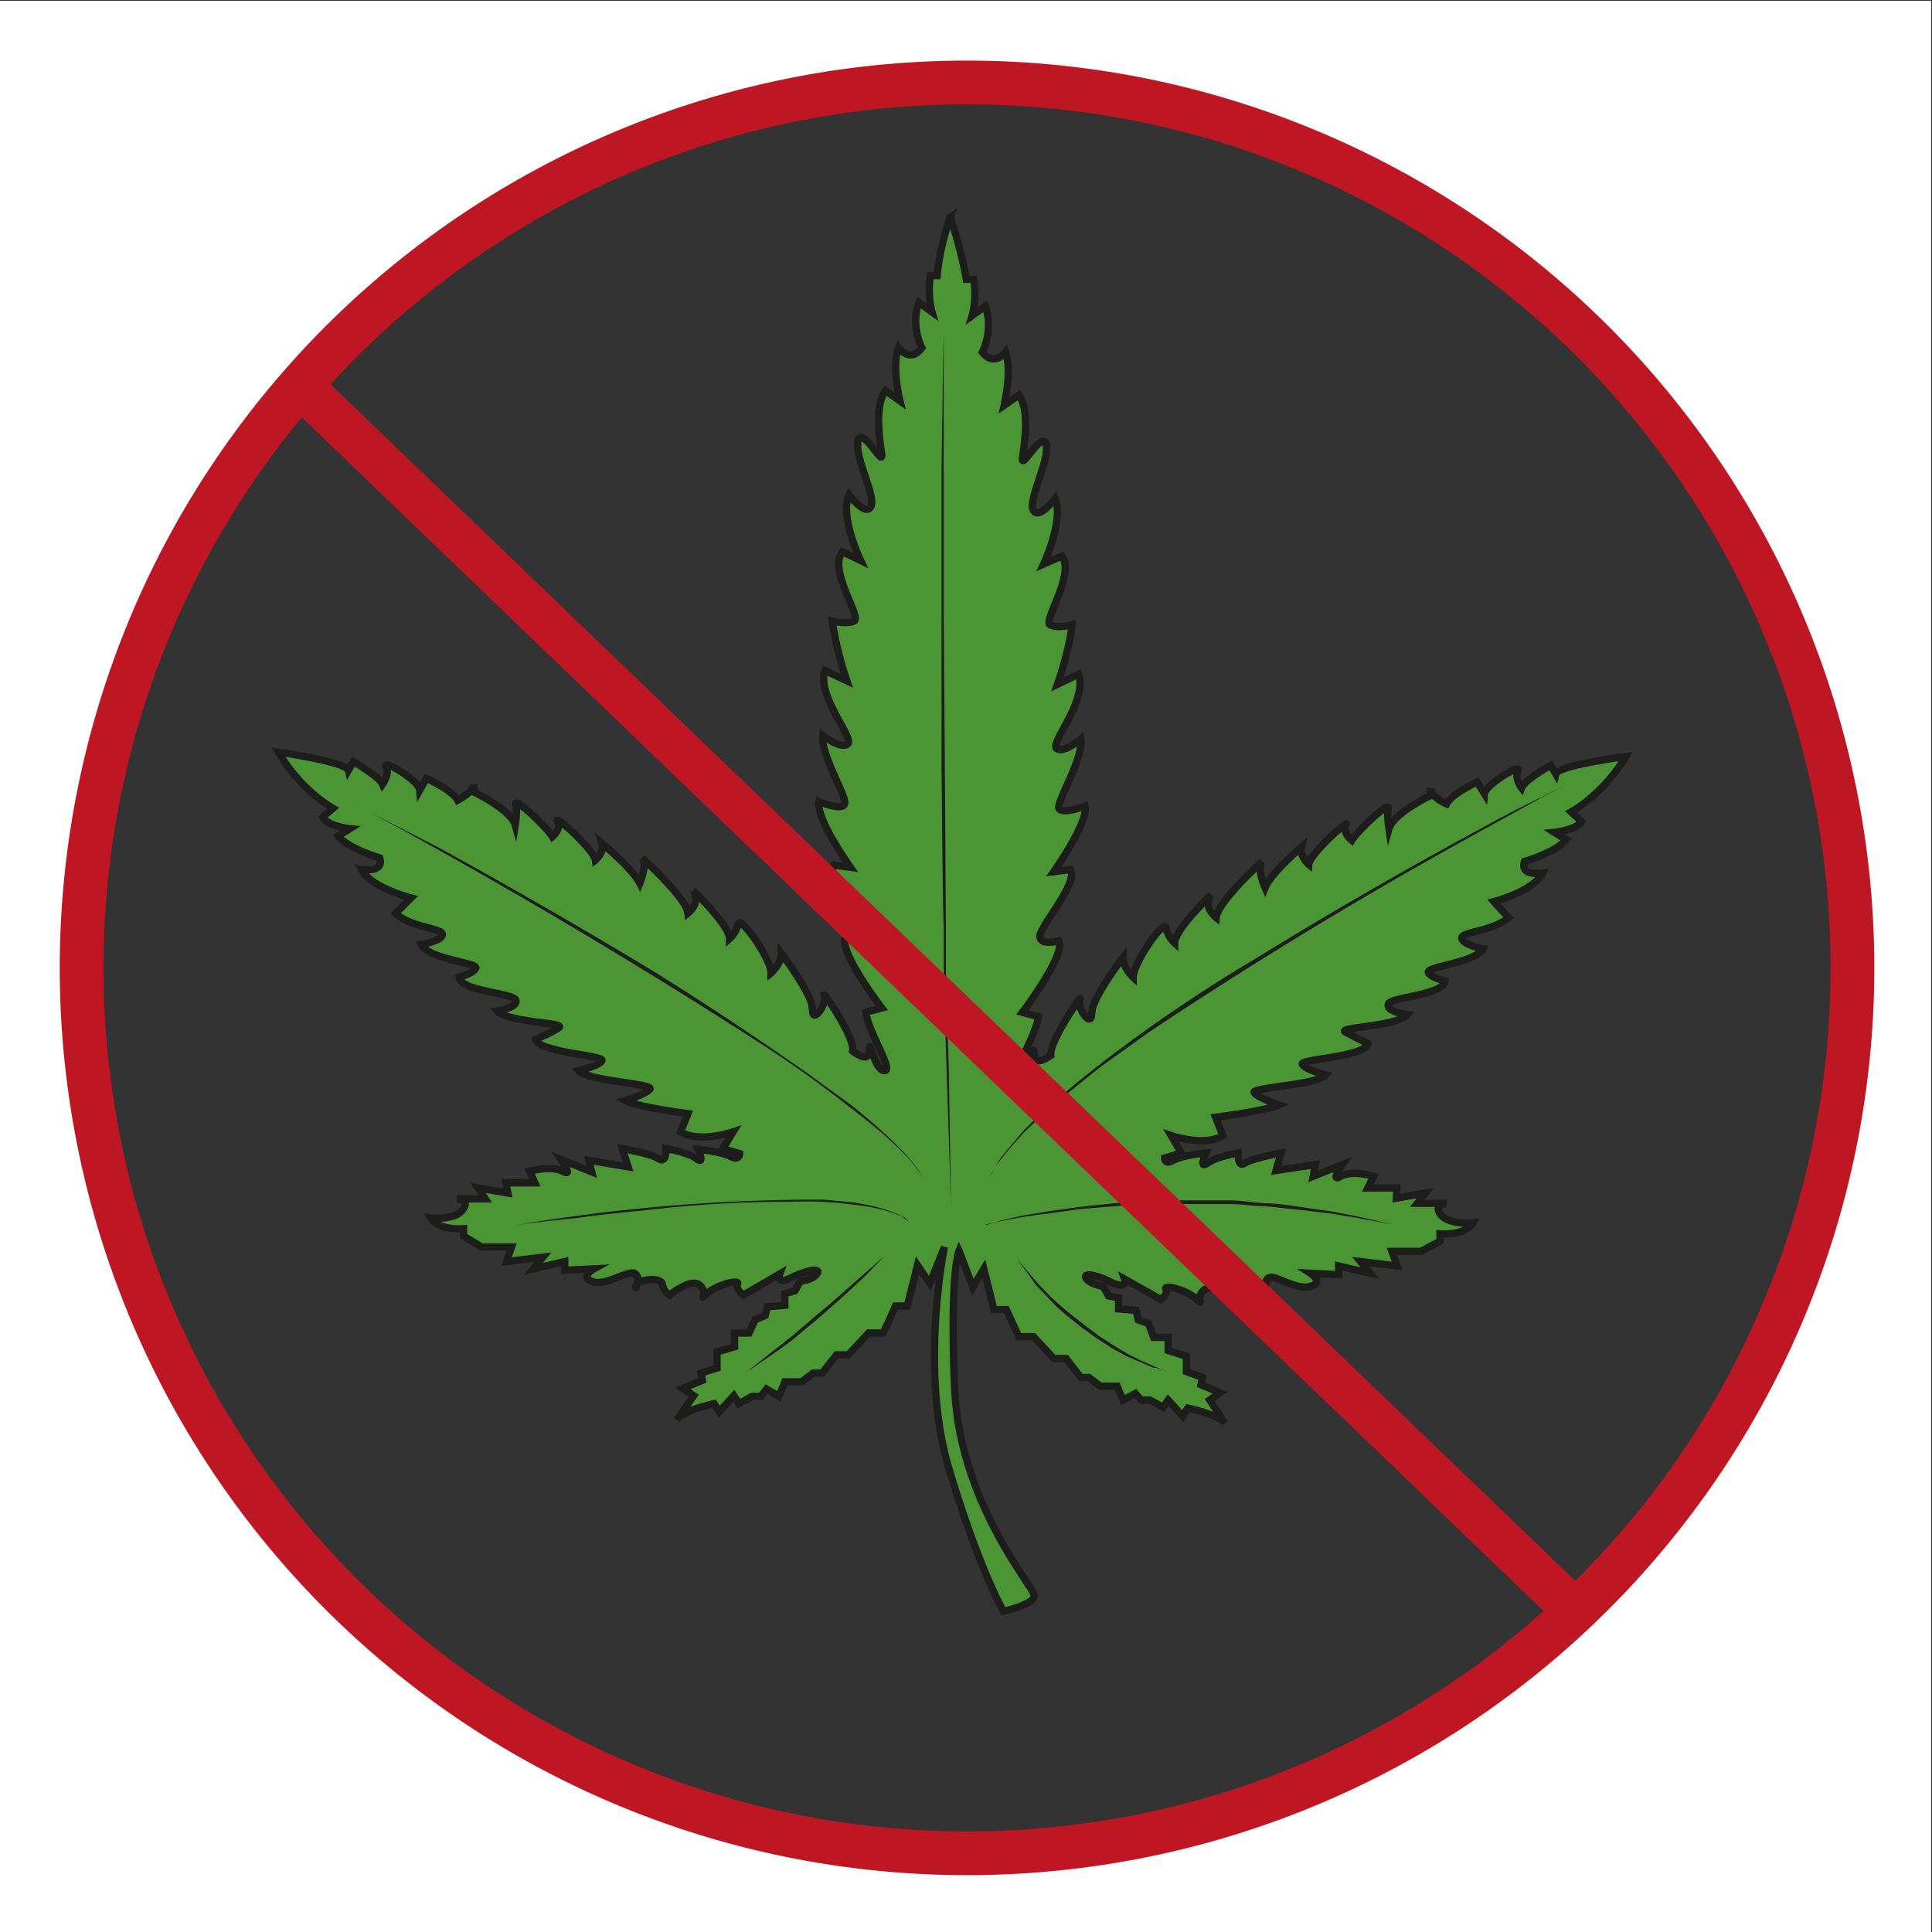 <svg viewBox="0 0 353.4 353.4" xmlns="http://www.w3.org/2000/svg"><rect x="0" y="0" width="353.4" height="353.4" fill="#333333" stroke="none"/><defs><clipPath id="a"><path d="M0 265h265V0H0z"/></clipPath><clipPath id="b"><path d="M0 265h265V0H0z"/></clipPath></defs><g clip-path="url(#a)" transform="matrix(1.333 0 0 -1.333 0 353.4)"><path d="M131.6 93.5l1.9-5L135 91l1.4-5.6h1.7l1.7-3.7h2l2.8-3h1.7l2-2.6h1.1l1.6-1.2h2.3l.8-1.9 1.7.9.8-.9h1.2l1.8-1 .7 1 2-2.2.7 1.1s4.2-.9 5.1-2.1L166 73l1.4 1-2.6 1.1.2 1-2.2.8V79l-2.5.8v1.8h-2l-.7 1.9-1.4.5-.3 1.3-2.4.2V87l-1.4.3-.7 1.3s-1.6.2-2.3 1c-.7 1 1.4.6 3.5-.5 2.2-1 1.7.5 1.7.5l5-2.8s1 .7.7 1.4c-.4.7 2.6 0 4-1.2 1.5-1.3-.1-.2 1.1 1 1.3 1.3 4.1-1.2 4.1-1.2s1 .3 1.1 1.4c.2 1 3.2.7 3.6-.2.3-.9-.7.8 0 1.6.7 1 3.7-1.6 5.9-1 2 .5 0 1.8 0 1.8l3.9-.2v1.2l4.3-1-1.3 1.6 5-.6-.7 2h4l2.6 1.4v1s3.4-.3 4.5 1.5c0 0-3-.3-4.3 1-1.3 1.5.7 1.7.7 1.7h-4l1.1 1.4-4-.7.1 1.4h-4l.8 1.6s-2.9.9-4.5 0 .2 1.6.2 1.6l-4-1.6.3 1.6-5.4-.8.7 2.4s-3.9-.7-5-1.4c-1-.7-.9 1.4-.9 1.4s-3-.5-4.2-1.4c-1.3-.9-.2 1.4-.2 1.4s-3.2-.3-4.5-1c-1.2-.7-1.2.3-1.2.3l2.3.7-1.4 2.4s4.6-1.6 7.1 0l-1 2.5s7 .9 8.7 1.7c0 0-3 1-3.4 1.7-.4.7 8.5 1 9.8 2.4 0 0-3 .8-3.2 1.5-.2.7 8.7 1 9 2.8l-3.1 1.6c-1.1.7 7.1.7 8.5 2.4 0 0-2.8.3-2.6 1.4.1 1 7.5 1.2 7.8 3.2 0 0-2.1.5-2.3 1.2-.2.8 6.4 1.3 7.5 3.2 0 0-2.9.6-2.9 1.5s4.3.9 6.4 2.8l-2 2.2s5.4 1.4 6.7 3.9c0 0-3.2-.5-2.5 1.6 0 0 4.4 1.3 5.7 3l-1.6 1s3 .3 3.7 1.5l-1.4 1.3s4.3 2.3 7.5 7.6c0 0-9.3-1.2-9.6-2.4l-.7 1.2s-3.6-2-4-3.1c0 0-1 1.3-.5 2.4.5 1-4.5-2-4.6-3.2l-1 1.6s-3.5-1.6-4.2-3c0 0-2.3 1-2.2 2.2l-.1-1.1s-5-2.4-5.6-4.5c0 0-.3 2-.1 2.8.1 1-4.3-3.2-5-4.4 0 0-1.3 1-.8 2.1.6 1-5-4-5.1-5.4 0 0-1.3 1.1-1 2.4 0 0-4.2-3.6-5-5.6 0 0-1.2 2.7-.4 3.6 0 0-6.1-5.5-6.3-7.7 0 0-2 1.6-.7 3.1 0 0-5-4.7-5-6.6 0 0-1 .9-1.2 2.1-.2 1.3-4.5-4.8-4.5-6.8 0 0-1.4 1.3-1.4 2.7 0 0-3.5-4.5-4.2-7l-.1-.7c0-2.1-2.2 1-1.6 2 .5 1-4.3-5.9-4-7.7 0 0-2.3-1.8-2.3.2s-.5-2.7-2-2.9c-1.3-.1 2.2 5.2 2.6 8l-2.2.6s6 7.9 5 9.8c0 0-2.5-.7-2.6.6s5.3 7.3 4.2 9.2l-2.3-.3s4.8 6.8 4.3 9c0 0-3.2-1.2-3.6-.3-.3 1 3.4 6.8 3 9.5 0 0-2.3-2-3.3-1.3s4.3 6.6 3 10.2l-2.9-1.4s1.7 4.8 2 8.2c0 0-2-.6-3 0-1 .5 3.5 7 1.6 9.4l-2.5-1.1s2.8 6 1.6 9c0 0-2.3-3-3-1.6-.7 1.2 1.7 5.9 1.8 8.2v.9c-.8 1.7-3.4-3.6-3.3-2 .2 1.6 1.1 6.6-.5 8.7l-2-1.4s1.1 4.8.2 7.3c0 0-1.6-2.1-3.2 0 0 0 1.6 3 .4 6.3l-1.8-1.3s.7 2.3.2 5h-1s-.6 3.7-2.2 8.5a34 34 0 01-1.8-8h-.9c-.5-2.6.2-5 .2-5l-1.8 1.3c-1.2-3.2.4-6.2.4-6.2-1.6-2.2-3.2 0-3.2 0-1-2.5.2-7.3.2-7.3l-2 1.4c-1.6-2.2-.7-7.2-.5-8.8.1-1.6-2.5 3.8-3.3 2v-.8c0-2.4 2.5-7 1.8-8.3-.7-1.4-3 1.6-3 1.6-1.3-3 1.6-9 1.6-9l-2.5 1.2c-2-2.5 2.7-9 1.6-9.5s-3 0-3 0a49 49 0 012-8.2l-3 1.4c-1.2-3.5 4.2-9.4 3.1-10.1-1-.7-3.4 1.2-3.4 1.2-.3-2.7 3.4-8.5 3-9.4-.3-1-3.5.3-3.5.3-.5-2.3 4.3-9 4.3-9l-2.3.3c-1.1-2 4.4-8 4.2-9.3-.1-1.2-2.6-.5-2.6-.5-1-2 5-9.8 5-9.8l-2.2-.6c.4-2.8 4-8.2 2.5-8-1.4.2-2 4.8-2 2.8s-2.3-.1-2.3-.1c.4 1.8-4.4 8.7-3.9 7.6.5-1-1.6-4-1.6-2l-.1.8c-.7 2.4-4.2 7-4.2 7 0-1.5-1.4-2.7-1.4-2.7 0 2-4.3 8-4.5 6.7a3.9 3.9 0 00-1.2-2c0 1.9-5 6.6-5 6.6 1.2-1.6-.7-3.1-.7-3.1-.2 2.1-6.3 7.6-6.3 7.6.8-.8-.3-3.5-.3-3.5-1 2-5.2 5.5-5.2 5.5.4-1.2-.9-2.3-.9-2.3-.2 1.4-5.7 6.4-5.2 5.3.6-1-.7-2.1-.7-2.1-.7 1.2-5.1 5.4-5 4.5.2-1-.1-2.9-.1-2.9-.6 2.1-5.6 4.5-5.6 4.5l-.1 1.1c.1-1-2.2-2.2-2.2-2.2-.7 1.4-4.3 3-4.3 3l-.9-1.6c-.1 1.3-5.1 4.3-4.6 3.2.5-1-.5-2.4-.5-2.4-.4 1-4 3.1-4 3.1l-.7-1.2c-.3 1.2-9.6 2.5-9.6 2.5 3.2-5.4 7.5-7.7 7.5-7.7l-1.4-1.2c.7-1.3 3.7-1.6 3.7-1.6l-1.6-1c1.3-1.7 5.7-3 5.7-3 .7-2.1-2.5-1.6-2.5-1.6 1.3-2.5 6.8-3.9 6.8-3.9l-2.1-2.1c2-2 6.4-2 6.4-2.9 0-.9-2.9-1.4-2.9-1.4 1-2 7.7-2.5 7.5-3.2-.2-.7-2.3-1.3-2.3-1.3.3-2 7.7-2.1 7.8-3.2.2-1-2.6-1.4-2.6-1.4 1.4-1.6 9.6-1.6 8.5-2.3-1-.7-3.2-1.6-3.2-1.6.4-1.8 9.3-2.2 9.1-2.9-.2-.7-3.2-1.4-3.2-1.4 1.2-1.4 10.2-1.8 9.8-2.5s-3.4-1.6-3.4-1.6c1.6-.9 8.6-1.8 8.6-1.8l-1-2.5c2.6-1.6 7.2 0 7.2 0l-1.4-2.3 2.3-.7s0-1-1.2-.4c-1.3.7-4.5 1-4.5 1s1-2.2-.2-1.3c-1.2.9-4.2 1.4-4.2 1.4s.1-2.1-1-1.4c-1 .7-5 1.4-5 1.4l.8-2.5-5.4.9.4-1.6L77 106s1.8-2.5.2-1.6c-1.6.8-4.5 0-4.5 0l.7-1.6h-4l.3-1.4-4.1.7 1-1.5h-3.9s2-.1.7-1.6c-1.2-1.4-4.3-1-4.3-1 1.1-1.8 4.5-1.5 4.5-1.5v-1l2.5-1.5h4.1l-.7-2 5 .6-1.3-1.6 4.3 1v-1.2l4 .2s-2.2-1.2 0-1.8c2-.5 5.1 2 5.8 1 .7-.8-.3-2.4 0-1.5s3.4 1.2 3.6.2c.2-1.1 1-1.5 1-1.5s3 2.5 4.2 1.3c1.2-1.3-.4-2.3 1-1 1.5 1.2 4.5 1.9 4.1 1.2-.3-.7.8-1.5.8-1.5l5 2.9s-.6-1.6 1.6-.5c2 1 4.2 1.4 3.5.5-.7-.9-2.3-1-2.3-1l-.7-1.3-1.4-.4V86l-2.4-.2-.3-1.2-1.4-.6-.8-1.8h-2v-1.9l-2.4-.7v-2.2l-2.2-.7.2-1-2.7-1.1 1.5-1-2.3-3.3c.8 1.3 5.1 2.2 5.1 2.2l.7-1.1 2 2.2.7-1.1 1.8 1h1.2l.8 1 1.7-1 .8 2h2.3l1.6 1.2h1.2l2 2.5h1.6l2.8 3h2l1.7 3.7h1.6l1.4 5.6 1.7-2.5 2 5s-3.5-17 .7-30.7c4.1-13.6 7.4-19.3 7.4-19.3s4.4 1 4.2 2.2c-.2 1.4-10.2 12.7-10.9 28.4-.7 15.8.6 18.9.6 18.9" fill="#4c9534"/><path d="M131.6 93.5l1.9-5L135 91l1.4-5.6h1.7l1.7-3.7h2l2.8-3h1.7l2-2.6h1.1l1.6-1.2h2.3l.8-1.9 1.7.9.8-.9h1.2l1.8-1 .7 1 2-2.2.7 1.1s4.2-.9 5.1-2.1L166 73l1.4 1-2.6 1.1.2 1-2.2.8V79l-2.5.8v1.8h-2l-.7 1.9-1.4.5-.3 1.3-2.4.2V87l-1.4.3-.7 1.3s-1.6.2-2.3 1c-.7 1 1.4.6 3.5-.5 2.2-1 1.7.5 1.7.5l5-2.8s1 .7.7 1.4c-.4.7 2.6 0 4-1.2 1.5-1.3-.1-.2 1.1 1 1.3 1.3 4.1-1.2 4.1-1.2s1 .3 1.1 1.4c.2 1 3.2.7 3.6-.2.3-.9-.7.8 0 1.6.7 1 3.7-1.6 5.9-1 2 .5 0 1.8 0 1.8l3.9-.2v1.2l4.3-1-1.3 1.6 5-.6-.7 2h4l2.6 1.4v1s3.4-.3 4.5 1.5c0 0-3-.3-4.3 1-1.3 1.5.7 1.7.7 1.7h-4l1.1 1.4-4-.7.1 1.4h-4l.8 1.6s-2.9.9-4.5 0 .2 1.6.2 1.6l-4-1.6.3 1.6-5.4-.8.7 2.4s-3.9-.7-5-1.4c-1-.7-.9 1.4-.9 1.4s-3-.5-4.2-1.4c-1.3-.9-.2 1.4-.2 1.4s-3.2-.3-4.5-1c-1.2-.7-1.2.3-1.2.3l2.3.7-1.4 2.4s4.6-1.6 7.1 0l-1 2.5s7 .9 8.7 1.7c0 0-3 1-3.4 1.7-.4.7 8.5 1 9.8 2.4 0 0-3 .8-3.2 1.5-.2.7 8.7 1 9 2.8l-3.1 1.6c-1.1.7 7.1.7 8.5 2.4 0 0-2.8.3-2.6 1.4.1 1 7.5 1.2 7.8 3.2 0 0-2.1.5-2.3 1.2-.2.8 6.4 1.3 7.5 3.2 0 0-2.9.6-2.9 1.5s4.3.9 6.4 2.8l-2 2.2s5.4 1.4 6.7 3.9c0 0-3.2-.5-2.5 1.6 0 0 4.4 1.3 5.7 3l-1.6 1s3 .3 3.7 1.5l-1.4 1.3s4.3 2.3 7.5 7.6c0 0-9.3-1.2-9.6-2.4l-.7 1.2s-3.6-2-4-3.1c0 0-1 1.3-.5 2.4.5 1-4.5-2-4.6-3.2l-1 1.6s-3.5-1.6-4.2-3c0 0-2.3 1-2.2 2.2l-.1-1.1s-5-2.4-5.6-4.5c0 0-.3 2-.1 2.8.1 1-4.3-3.2-5-4.4 0 0-1.3 1-.8 2.1.6 1-5-4-5.1-5.4 0 0-1.3 1.1-1 2.4 0 0-4.2-3.6-5-5.6 0 0-1.2 2.7-.4 3.6 0 0-6.1-5.5-6.3-7.7 0 0-2 1.6-.7 3.1 0 0-5-4.7-5-6.6 0 0-1 .9-1.2 2.1-.2 1.3-4.5-4.8-4.5-6.8 0 0-1.4 1.3-1.4 2.7 0 0-3.5-4.5-4.2-7l-.1-.7c0-2.1-2.2 1-1.6 2 .5 1-4.3-5.9-4-7.7 0 0-2.3-1.8-2.3.2s-.5-2.7-2-2.9c-1.3-.1 2.2 5.2 2.6 8l-2.2.6s6 7.9 5 9.8c0 0-2.5-.7-2.6.6s5.3 7.3 4.2 9.2l-2.3-.3s4.8 6.8 4.3 9c0 0-3.2-1.2-3.6-.3-.3 1 3.4 6.8 3 9.5 0 0-2.3-2-3.3-1.3s4.3 6.6 3 10.2l-2.9-1.4s1.7 4.8 2 8.2c0 0-2-.6-3 0-1 .5 3.5 7 1.6 9.4l-2.5-1.1s2.8 6 1.6 9c0 0-2.3-3-3-1.6-.7 1.2 1.7 5.9 1.8 8.2v.9c-.8 1.7-3.4-3.6-3.3-2 .2 1.6 1.1 6.6-.5 8.7l-2-1.4s1.1 4.8.2 7.3c0 0-1.6-2.1-3.2 0 0 0 1.6 3 .4 6.3l-1.8-1.3s.7 2.3.2 5h-1s-.6 3.7-2.2 8.5a34 34 0 01-1.8-8h-.9c-.5-2.6.2-5 .2-5l-1.8 1.3c-1.2-3.2.4-6.2.4-6.2-1.6-2.2-3.2 0-3.2 0-1-2.5.2-7.3.2-7.3l-2 1.4c-1.6-2.2-.7-7.2-.5-8.8.1-1.6-2.5 3.8-3.3 2v-.8c0-2.4 2.5-7 1.8-8.3-.7-1.4-3 1.6-3 1.6-1.3-3 1.6-9 1.6-9l-2.5 1.2c-2-2.5 2.7-9 1.6-9.5s-3 0-3 0a49 49 0 012-8.2l-3 1.4c-1.2-3.5 4.2-9.4 3.1-10.1-1-.7-3.4 1.2-3.4 1.2-.3-2.7 3.4-8.5 3-9.4-.3-1-3.5.3-3.5.3-.5-2.3 4.3-9 4.3-9l-2.3.3c-1.1-2 4.4-8 4.2-9.3-.1-1.2-2.6-.5-2.6-.5-1-2 5-9.8 5-9.8l-2.2-.6c.4-2.8 4-8.2 2.5-8-1.4.2-2 4.8-2 2.8s-2.3-.1-2.3-.1c.4 1.8-4.4 8.7-3.9 7.6.5-1-1.6-4-1.6-2l-.1.8c-.7 2.4-4.2 7-4.2 7 0-1.5-1.4-2.7-1.4-2.7 0 2-4.3 8-4.5 6.7a3.9 3.9 0 00-1.2-2c0 1.9-5 6.6-5 6.6 1.2-1.6-.7-3.1-.7-3.1-.2 2.1-6.3 7.6-6.3 7.6.8-.8-.3-3.5-.3-3.5-1 2-5.2 5.5-5.2 5.5.4-1.2-.9-2.3-.9-2.3-.2 1.4-5.7 6.4-5.2 5.3.6-1-.7-2.1-.7-2.1-.7 1.2-5.1 5.4-5 4.5.2-1-.1-2.9-.1-2.9-.6 2.1-5.6 4.5-5.6 4.5l-.1 1.1c.1-1-2.2-2.2-2.2-2.2-.7 1.4-4.3 3-4.3 3l-.9-1.6c-.1 1.3-5.1 4.3-4.6 3.2.5-1-.5-2.4-.5-2.4-.4 1-4 3.1-4 3.1l-.7-1.2c-.3 1.2-9.6 2.5-9.6 2.5 3.2-5.4 7.5-7.7 7.5-7.7l-1.4-1.2c.7-1.3 3.7-1.6 3.7-1.6l-1.6-1c1.3-1.7 5.7-3 5.7-3 .7-2.1-2.5-1.6-2.5-1.6 1.3-2.5 6.8-3.9 6.8-3.9l-2.1-2.1c2-2 6.4-2 6.4-2.9 0-.9-2.9-1.4-2.9-1.4 1-2 7.7-2.5 7.5-3.2-.2-.7-2.3-1.3-2.3-1.3.3-2 7.7-2.1 7.8-3.2.2-1-2.6-1.4-2.6-1.4 1.4-1.6 9.6-1.6 8.5-2.3-1-.7-3.2-1.6-3.2-1.6.4-1.8 9.3-2.2 9.1-2.9-.2-.7-3.2-1.4-3.2-1.4 1.2-1.4 10.2-1.8 9.8-2.5s-3.4-1.6-3.4-1.6c1.6-.9 8.6-1.8 8.6-1.8l-1-2.5c2.6-1.6 7.2 0 7.2 0l-1.4-2.3 2.3-.7s0-1-1.2-.4c-1.3.7-4.5 1-4.5 1s1-2.2-.2-1.3c-1.2.9-4.2 1.4-4.2 1.4s.1-2.1-1-1.4c-1 .7-5 1.4-5 1.4l.8-2.5-5.4.9.4-1.6L77 106s1.8-2.5.2-1.6c-1.6.8-4.5 0-4.5 0l.7-1.6h-4l.3-1.4-4.1.7 1-1.5h-3.9s2-.1.7-1.6c-1.2-1.4-4.3-1-4.3-1 1.1-1.8 4.5-1.5 4.5-1.5v-1l2.5-1.5h4.1l-.7-2 5 .6-1.3-1.6 4.3 1v-1.2l4 .2s-2.2-1.2 0-1.8c2-.5 5.1 2 5.8 1 .7-.8-.3-2.4 0-1.5s3.4 1.2 3.6.2c.2-1.1 1-1.5 1-1.5s3 2.5 4.2 1.3c1.2-1.3-.4-2.3 1-1 1.5 1.2 4.5 1.9 4.1 1.2-.3-.7.8-1.5.8-1.5l5 2.9s-.6-1.6 1.6-.5c2 1 4.2 1.4 3.5.5-.7-.9-2.3-1-2.3-1l-.7-1.3-1.4-.4V86l-2.4-.2-.3-1.2-1.4-.6-.8-1.8h-2v-1.9l-2.4-.7v-2.2l-2.2-.7.2-1-2.7-1.1 1.5-1-2.3-3.3c.8 1.3 5.1 2.2 5.1 2.2l.7-1.1 2 2.2.7-1.1 1.8 1h1.2l.8 1 1.7-1 .8 2h2.3l1.6 1.2h1.2l2 2.5h1.6l2.8 3h2l1.7 3.7h1.6l1.4 5.6 1.7-2.5 2 5s-3.5-17 .7-30.7c4.1-13.6 7.4-19.3 7.4-19.3s4.4 1 4.2 2.2c-.2 1.4-10.2 12.7-10.9 28.4-.7 15.8.6 18.9.6 18.9z" fill="none" stroke="#1d1d1b" stroke-miterlimit="10"/><path d="M129.5 219.5v-18.7-19.2a28837.7 28837.7 0 00.3-44v-5.3l.1-5 .3-9 .3-18.7-.6 18.7-.3 9-.1 5v5.2c-.2 7-.2 14.5-.3 22v41.3l.2 13.6.1 5.1M47.2 155.6l3.7-2 9.7-5A835 835 0 0089.4 132a445.5 445.5 0 0021.6-14.3l5.9-4.3c3.5-2.8 6.3-5.4 8-7.4l1.1-1.4.7-1.1.6-1-.6 1-.7 1-1.1 1.4c-1.8 2-4.6 4.5-8.2 7.2a153 153 0 01-12.6 9 834.8 834.8 0 01-56.9 33.5M215.3 157.7l-3.7-2-9.8-5.4a616.3 616.3 0 01-44.1-26.8l-6.7-4.8-3-2.4-2.8-2.3-2.5-2.2-2.1-2-1.8-2-1.4-1.7c-.8-1-1.4-2-1.7-2.6l-.4-1 .4 1 1.6 2.7 1.4 1.7 1.7 2 2.1 2.1 2.5 2.2 2.7 2.3 3 2.4a214 214 0 0021.8 14.8 617.6 617.6 0 0029.2 16.9c4 2.2 7.4 4 9.8 5.1l3.8 2M70.8 97a248.8 248.8 0 0042.3 3.5l4.1-.4c2.6-.4 4.7-1 6-1.6l1-.5.3-.3.2-.2.4-.4-.4.4a53.2 53.2 0 00-.6.4c-.2.2-.5.4-.9.5-1.3.6-3.4 1.1-6 1.4a50.1 50.1 0 01-8.8.4A165 165 0 0188.2 99c-3.2-.3-6.2-.6-8.8-1-5.2-.5-8.6-1-8.6-1M121.4 92.8l-2.7-2.8a125.7 125.7 0 00-4.6-4.2l-1.7-1.5-3.6-3-1.6-1.2-1.6-1.1-3.2-2.2 3 2.4 3.2 2.5 3.5 3 1.7 1.4 1.7 1.5a15899.5 15899.5 0 015.9 5.2M135.3 97l2.3.7 2.7.6 3.6.6 4.2.6 4.8.5a102.4 102.4 0 0010.4.4h5.2c1.8 0 3.5-.3 5.1-.4 1.7 0 3.3-.3 4.8-.5l4.2-.6 3.6-.7 2.7-.6 2.4-.5-2.4.4-2.7.5-3.6.6-4.3.5-4.7.5c-1.6 0-3.3.3-5 .3H158c-1.7 0-3.4-.2-5-.3l-4.8-.4-4.3-.6c-2.6-.3-4.8-.7-6.3-1l-2.3-.5M139.5 92.8l.1-.2.4-.8.9-1a37.6 37.6 0 016-6l1.9-1.5 2-1.5 2-1.3 2-1.2 1.8-.9 1.6-.7 1.2-.5 1.1-.4-1 .4-1.4.3-1.6.7-1.9.8-2 1.1-2 1.3-2.1 1.5-2 1.6a38 38 0 00-1.8 1.6l-1.6 1.7c-.5.5-1 1-1.3 1.5l-1 1.4-.8 1-.4.9-.1.2" fill="#1d1d1b"/></g><g clip-path="url(#b)" transform="matrix(1.333 0 0 -1.333 0 353.4)"><path d="M132.3 11a121.5 121.5 0 100 243 121.5 121.5 0 000-243M-52-66.2h356.5v360H-52z" fill="#fff"/><path d="M254.2 132.3a121.5 121.5 0 10-243 0 121.5 121.5 0 00243 0zM40.9 212.5L216.2 44" fill="none" stroke="#be1622" stroke-miterlimit="10" stroke-width="6"/></g></svg>